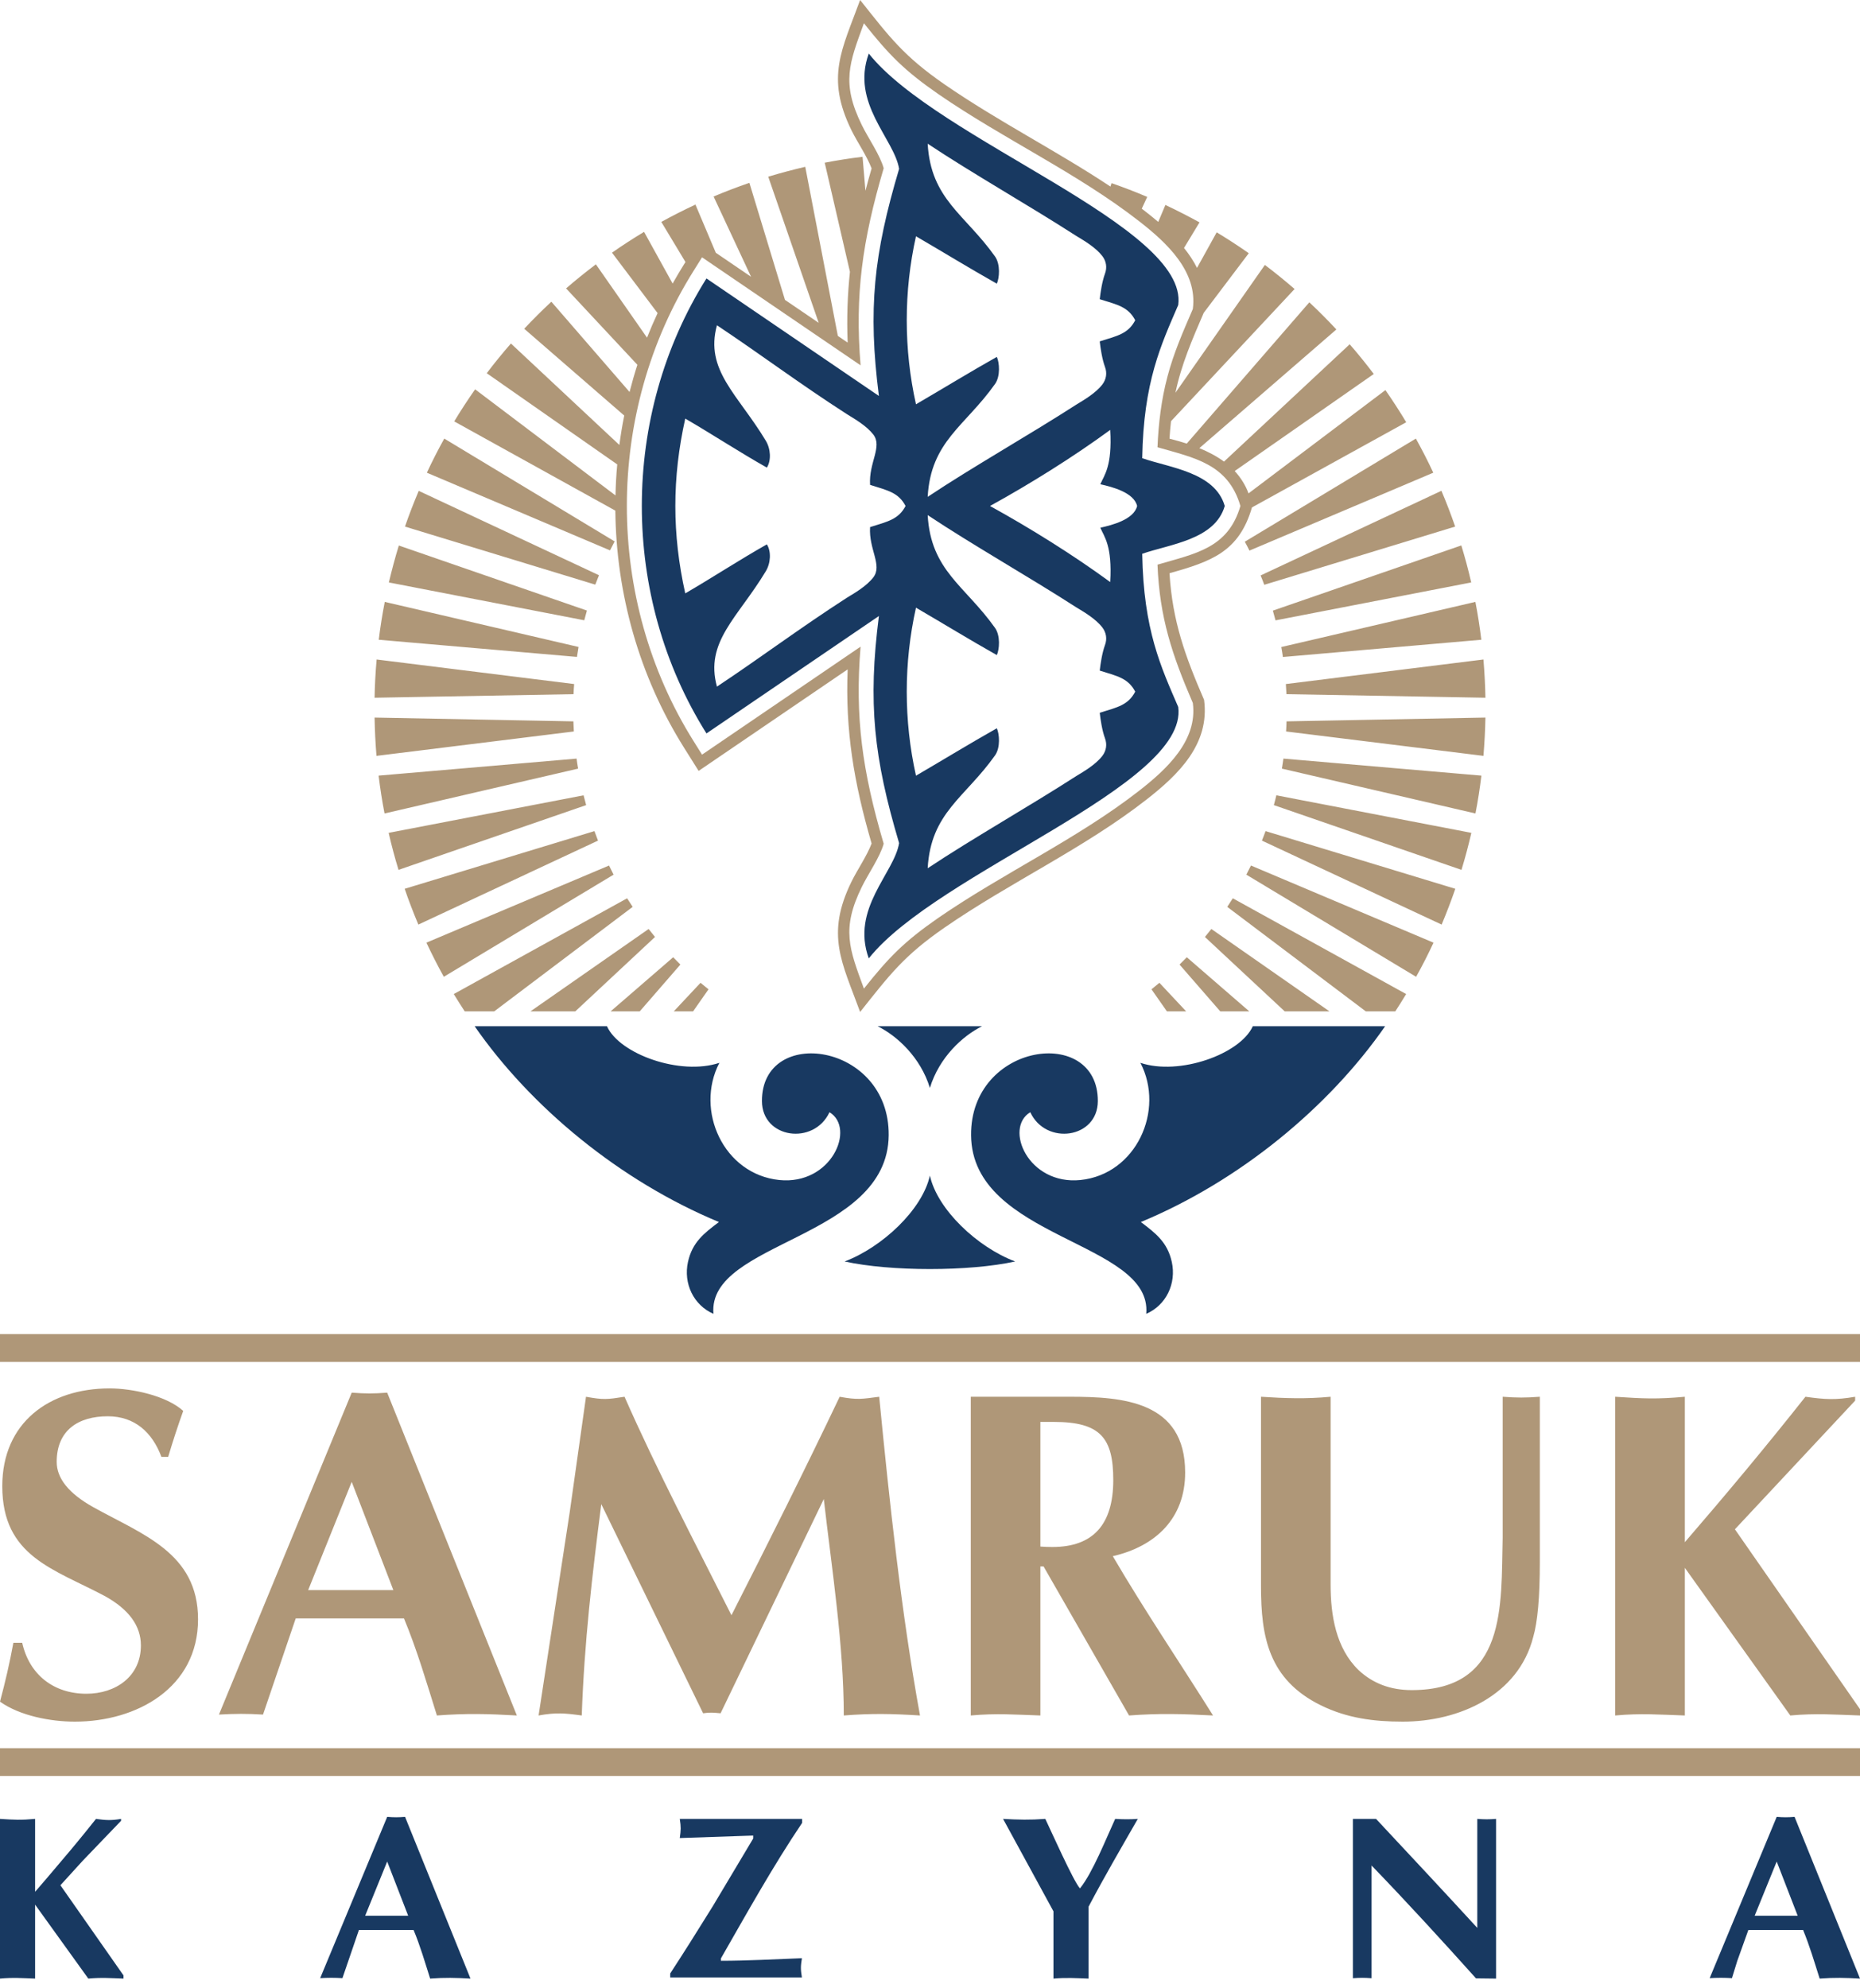 <svg width="160" height="171" viewBox="0 0 160 171" fill="none" xmlns="http://www.w3.org/2000/svg">
<path fill-rule="evenodd" clip-rule="evenodd" d="M0 150.377H160V152.77H0V150.377ZM102.034 86.998H100.38L99.053 85.102C99.282 84.919 99.51 84.73 99.733 84.54L102.034 86.998ZM107.466 86.998H104.969L101.465 82.971C101.681 82.762 101.884 82.553 102.093 82.344L107.466 86.998ZM114.363 86.998H110.513L103.649 80.598C103.838 80.369 104.021 80.141 104.204 79.912L114.363 86.998ZM120.959 85.508C120.659 86.011 120.345 86.508 120.025 86.998H117.488L105.571 78.009C105.734 77.767 105.891 77.519 106.048 77.271L120.959 85.508ZM123.313 81.088C122.849 82.089 122.352 83.063 121.816 84.024L107.211 75.238C107.349 74.976 107.479 74.715 107.61 74.453L123.313 81.088ZM125.189 76.454C124.829 77.493 124.437 78.519 124.012 79.533L108.552 72.309C108.663 72.041 108.761 71.766 108.865 71.492L125.189 76.454ZM126.568 71.642C126.32 72.714 126.039 73.78 125.718 74.826L109.578 69.256C109.656 68.981 109.728 68.694 109.794 68.413L126.568 71.642ZM127.431 66.719C127.301 67.805 127.131 68.896 126.921 69.975L110.271 66.118C110.317 65.83 110.362 65.543 110.402 65.255L127.431 66.719ZM127.778 61.725C127.758 62.823 127.699 63.922 127.608 65.02L110.63 62.921C110.65 62.634 110.663 62.346 110.67 62.052L127.778 61.725ZM127.608 56.73C127.699 57.822 127.758 58.92 127.778 60.019L110.663 59.712C110.65 59.417 110.63 59.13 110.611 58.842L127.608 56.73ZM60.947 85.102L59.62 86.998H57.959L60.261 84.54C60.489 84.73 60.718 84.919 60.947 85.102ZM58.528 82.971L55.031 86.998H52.527L57.907 82.344C58.11 82.553 58.319 82.762 58.528 82.971ZM56.345 80.598L49.487 86.998H45.63L55.796 79.912C55.972 80.141 56.162 80.369 56.345 80.598ZM54.423 78.009L42.512 86.998H39.975C39.655 86.508 39.341 86.011 39.034 85.508L53.946 77.271C54.103 77.519 54.266 77.767 54.423 78.009ZM52.782 75.238L38.178 84.024C37.648 83.069 37.151 82.089 36.681 81.088L52.39 74.453C52.514 74.715 52.651 74.976 52.782 75.238ZM51.442 72.309L35.988 79.533C35.563 78.519 35.164 77.493 34.811 76.454L51.135 71.492C51.233 71.766 51.337 72.041 51.442 72.309ZM50.422 69.256L34.282 74.826C33.961 73.78 33.68 72.721 33.432 71.642L50.2 68.413C50.272 68.694 50.344 68.981 50.422 69.256ZM49.729 66.118L33.079 69.975C32.87 68.903 32.7 67.811 32.569 66.719L49.598 65.255C49.638 65.543 49.677 65.83 49.729 66.118ZM49.363 62.921L32.386 65.02C32.294 63.928 32.242 62.836 32.222 61.725L49.324 62.052C49.337 62.346 49.35 62.634 49.363 62.921ZM49.631 56.508L32.582 55.031C32.713 53.933 32.889 52.847 33.098 51.775L49.768 55.652C49.723 55.94 49.677 56.221 49.631 56.508ZM100.602 49.311C100.857 53.449 101.955 56.449 103.577 60.202C104.087 64 101.374 66.635 98.615 68.785C93.261 72.969 86.874 75.904 81.258 79.787C77.748 82.213 76.532 83.847 73.989 87.05C72.433 82.782 71.001 80.428 73.244 75.846C73.767 74.78 74.571 73.636 74.976 72.557C73.446 67.295 72.708 62.856 72.917 57.58L60.097 66.314L58.836 64.307C54.972 58.149 53.004 51.043 52.932 43.924L39.073 36.249C39.642 35.301 40.243 34.386 40.871 33.49L52.946 42.617C52.965 41.727 53.011 40.838 53.096 39.949L41.871 32.105C42.538 31.222 43.231 30.372 43.95 29.549L53.279 38.276C53.39 37.432 53.527 36.589 53.697 35.746L45.094 28.28C45.852 27.47 46.63 26.698 47.428 25.953L54.155 33.719C54.358 32.935 54.58 32.15 54.828 31.379L48.696 24.809C49.533 24.083 50.389 23.397 51.259 22.737L55.658 29.045C55.94 28.333 56.24 27.633 56.567 26.934L52.645 21.736C53.547 21.102 54.469 20.508 55.404 19.945L57.861 24.391C58.175 23.835 58.496 23.286 58.836 22.743L58.966 22.541L56.887 19.089C57.855 18.553 58.836 18.062 59.823 17.598L61.575 21.743L64.608 23.809L61.385 16.905C62.405 16.474 63.431 16.082 64.464 15.729L67.524 25.796L70.426 27.77L66.085 15.199C67.144 14.879 68.21 14.598 69.269 14.349L72.073 28.895L72.917 29.47C72.832 27.339 72.904 25.352 73.113 23.384L70.943 13.996C72.028 13.787 73.113 13.617 74.198 13.486L74.447 16.409C74.61 15.774 74.787 15.14 74.976 14.487C74.571 13.415 73.767 12.264 73.244 11.205C71.001 6.622 72.433 4.269 73.989 0C76.532 3.203 77.748 4.838 81.258 7.263C85.861 10.44 90.875 12.963 95.523 16.049L95.614 15.755C96.66 16.114 97.687 16.513 98.687 16.938L98.216 17.951C98.347 18.056 98.484 18.154 98.615 18.259C98.948 18.52 99.288 18.795 99.635 19.089L100.249 17.631C101.249 18.102 102.23 18.605 103.184 19.128L101.851 21.331C102.289 21.874 102.668 22.442 102.969 23.044L104.662 19.985C105.61 20.56 106.532 21.155 107.421 21.782L103.544 26.914C102.563 29.189 101.622 31.346 101.112 33.785L108.807 22.789C109.689 23.456 110.539 24.149 111.363 24.861L100.733 36.23C100.674 36.727 100.635 37.23 100.602 37.733C101.099 37.864 101.596 38.001 102.086 38.158L112.631 26.005C113.441 26.764 114.213 27.542 114.958 28.339L103.171 38.55C103.936 38.864 104.655 39.237 105.289 39.708L116.102 29.614C116.828 30.444 117.514 31.3 118.174 32.17L106.211 40.518C106.708 41.061 107.12 41.688 107.401 42.44L119.175 33.556C119.809 34.465 120.404 35.386 120.966 36.321L107.695 43.649C106.584 47.474 104.198 48.297 100.602 49.311ZM76.016 72.577C74.172 66.308 73.531 61.686 74.028 55.626L60.391 64.915L59.679 63.778C52.004 51.553 52.004 35.497 59.679 23.273L60.391 22.135L74.028 31.425C73.531 25.358 74.172 20.736 76.016 14.473C75.702 13.329 74.682 11.878 74.139 10.767C72.348 7.119 73.061 5.432 74.316 2C76.454 4.694 77.774 6.054 80.696 8.08C86.292 11.944 92.679 14.885 98.007 19.043C100.321 20.847 103.041 23.338 102.609 26.581C101.785 28.489 100.955 30.372 100.426 32.399C99.896 34.393 99.654 36.426 99.569 38.472C102.707 39.381 105.642 39.884 106.702 43.525C105.636 47.173 102.831 47.611 99.569 48.572C99.752 53.135 100.825 56.332 102.609 60.47C103.041 63.712 100.321 66.197 98.007 68.007C92.679 72.165 86.292 75.107 80.696 78.97C77.774 80.997 76.454 82.35 74.316 85.043C73.061 81.611 72.348 79.931 74.139 76.284C74.682 75.172 75.702 73.721 76.016 72.577ZM126.915 51.775C127.124 52.854 127.294 53.939 127.425 55.031L110.356 56.515C110.317 56.227 110.271 55.94 110.219 55.658L126.915 51.775ZM125.705 46.918C126.026 47.971 126.313 49.03 126.555 50.102L109.722 53.364C109.65 53.083 109.571 52.808 109.493 52.527L125.705 46.918ZM123.993 42.218C124.424 43.231 124.816 44.257 125.176 45.297L108.754 50.304C108.656 50.036 108.552 49.768 108.44 49.5L123.993 42.218ZM121.796 37.727C122.326 38.688 122.829 39.662 123.293 40.662L107.479 47.363C107.349 47.101 107.218 46.846 107.081 46.598L121.796 37.727ZM52.475 47.343L36.72 40.662C37.184 39.662 37.687 38.681 38.217 37.727L52.873 46.572C52.736 46.827 52.605 47.081 52.475 47.343ZM51.206 50.291L34.837 45.297C35.197 44.251 35.596 43.231 36.02 42.224L51.527 49.481C51.416 49.749 51.311 50.023 51.206 50.291ZM50.259 53.357L33.451 50.102C33.706 49.03 33.987 47.964 34.308 46.925L50.487 52.52C50.409 52.802 50.331 53.076 50.259 53.357ZM49.337 59.712L32.222 60.019C32.242 58.914 32.301 57.816 32.399 56.73L49.389 58.842C49.363 59.13 49.35 59.417 49.337 59.712ZM13.885 125.32C13.101 123.215 11.591 121.829 9.27 121.829C6.727 121.829 4.877 123.038 4.877 125.751C4.877 127.17 5.916 128.464 8.002 129.634C12.238 132.001 17.036 133.563 17.036 139.296C17.036 145.173 11.78 148.096 6.439 148.096C4.36 148.096 1.713 147.599 0 146.376C0.464 144.631 0.824 143.088 1.151 141.31H1.909C2.523 144.062 4.622 145.696 7.433 145.696C9.943 145.696 12.12 144.219 12.12 141.539C12.12 139.859 11.094 138.447 9.035 137.303C4.615 134.949 0.196 133.897 0.196 127.837C0.196 122.378 4.23 119.43 9.433 119.43C11.355 119.43 14.297 120.044 15.761 121.365C15.284 122.698 14.872 123.96 14.467 125.32H13.885ZM25.437 139.218L22.625 147.488C21.24 147.403 20.22 147.409 18.834 147.488L30.255 119.796C31.431 119.887 32.131 119.887 33.307 119.796L44.46 147.566C41.95 147.422 40.113 147.377 37.583 147.566C36.694 144.729 35.89 141.964 34.752 139.218H25.437ZM33.837 136.78L30.255 127.47L26.509 136.78H33.837ZM72.23 120.149C73.76 120.43 74.12 120.345 75.63 120.149C76.506 129.124 77.526 138.715 79.14 147.566C76.735 147.416 75.002 147.377 72.584 147.566C72.584 141.526 71.557 134.988 70.864 128.948L61.986 147.377C61.372 147.324 61.091 147.285 60.483 147.377L51.723 129.386C50.925 135.622 50.265 141.264 50.043 147.566C48.566 147.363 47.82 147.298 46.33 147.566L49.004 130.105L50.409 120.149C51.913 120.423 52.226 120.384 53.723 120.149C56.508 126.464 59.816 132.772 62.921 138.943C66.105 132.687 69.21 126.483 72.23 120.149ZM83.507 120.149H92.019C96.562 120.149 101.949 120.515 101.949 126.666C101.949 130.602 99.419 133.008 95.725 133.864C98.445 138.512 101.485 143.003 104.348 147.566C101.733 147.429 99.759 147.37 97.124 147.566L89.77 134.746H89.495V147.566C87.292 147.494 85.756 147.363 83.507 147.566V120.149ZM89.495 133.034C89.855 133.06 90.169 133.073 90.528 133.073C94.019 133.073 95.765 131.151 95.765 127.314C95.765 123.705 94.673 122.313 90.653 122.313H89.495V133.034ZM108.473 120.149C110.572 120.286 112.35 120.345 114.461 120.149C114.461 125.535 114.461 130.922 114.461 136.309C114.461 138.943 114.912 141.768 116.867 143.663C118.096 144.814 119.619 145.383 121.437 145.383C129.647 145.383 129.118 138.107 129.262 132.269V120.149C130.478 120.24 131.242 120.24 132.458 120.149V134.38C132.458 137.368 132.269 139.512 131.89 140.813C130.608 145.84 125.496 148.096 120.665 148.096C118.181 148.096 115.88 147.801 113.618 146.69C109.114 144.474 108.473 140.767 108.473 136.466V120.149ZM138.943 120.149C141.323 120.306 142.519 120.371 144.932 120.149V132.661C148.475 128.556 151.94 124.405 155.306 120.149C156.993 120.384 157.888 120.443 159.582 120.149V120.482L149.24 131.55L160 147.024V147.566C157.79 147.494 156.254 147.363 154.005 147.566L144.932 134.864V147.566C142.722 147.494 141.186 147.363 138.943 147.566V120.149ZM0 114.762H160V117.155H0V114.762Z" fill="#AF9778"/>
<path fill-rule="evenodd" clip-rule="evenodd" d="M75.499 88.279C77.173 89.109 79.186 90.953 79.99 93.581C80.794 90.953 82.801 89.109 84.475 88.279H75.499ZM0 156.463C1.203 156.541 1.811 156.574 3.02 156.463V162.732C3.602 162.065 4.217 161.346 4.87 160.568C5.844 159.424 6.426 158.725 6.622 158.483C6.936 158.11 7.479 157.437 8.257 156.463C9.106 156.581 9.564 156.607 10.414 156.463V156.626L7.106 160.072L5.197 162.17L10.623 169.923V170.198C9.512 170.159 8.734 170.093 7.596 170.198L3.02 163.837V170.198C1.909 170.159 1.131 170.093 0 170.198V156.463ZM30.876 166.014L29.457 170.159C28.758 170.119 28.241 170.119 27.542 170.159L33.307 156.286C33.896 156.332 34.255 156.332 34.844 156.286L40.472 170.198C39.204 170.126 38.276 170.1 37.001 170.198C36.556 168.799 36.145 167.374 35.576 166.014H30.876ZM35.112 164.791L33.307 160.13L31.412 164.791H35.112ZM58.476 156.463H69.001V156.803C66.491 160.529 64.255 164.556 62.013 168.465V168.668C64.281 168.668 66.706 168.531 68.981 168.446C68.87 169.158 68.864 169.381 68.981 170.1H57.652V169.76C58.751 168.073 59.967 166.151 61.307 163.987L64.791 158.15V157.895L58.476 158.11C58.574 157.372 58.587 157.202 58.476 156.463ZM90.62 164.412L86.286 156.463C87.626 156.535 88.574 156.561 89.92 156.463C90.306 157.261 92.372 161.902 92.901 162.438C93.973 161.131 95.17 158.11 95.928 156.463C96.641 156.502 97.164 156.509 97.876 156.463C96.431 158.98 95 161.431 93.64 164.014V170.198C92.529 170.159 91.757 170.1 90.62 170.198V164.412ZM116.377 156.463H118.371C121.28 159.581 124.195 162.693 127.078 165.837V156.463C127.693 156.509 128.078 156.509 128.693 156.463V170.198L126.967 170.178C123.993 166.864 121.077 163.68 117.985 160.47V170.165C117.37 170.119 116.991 170.119 116.377 170.165V156.463ZM150.397 166.014L149.442 168.681L148.985 170.159C148.285 170.119 147.769 170.119 147.069 170.159L152.835 156.286C153.423 156.332 153.783 156.332 154.371 156.286L160 170.198C158.732 170.126 157.803 170.1 156.529 170.198C156.078 168.779 155.672 167.393 155.104 166.014H150.397ZM154.639 164.791L152.835 160.13L150.939 164.791H154.639ZM105.355 43.525C104.512 40.616 100.635 40.243 98.255 39.413C98.367 32.83 99.883 29.646 101.354 26.234C102.256 19.474 80.631 12.041 74.734 4.608C73.172 8.884 76.918 11.93 77.343 14.525C75.159 21.867 74.649 26.574 75.604 34.059L60.771 23.952C53.357 35.765 53.357 51.285 60.771 63.091L75.604 52.991C74.649 60.476 75.159 65.183 77.343 72.524C76.918 75.12 73.172 78.159 74.734 82.441C80.631 75.008 102.256 67.576 101.354 60.816C99.883 57.404 98.367 54.22 98.255 47.637C100.635 46.807 104.512 46.434 105.355 43.525ZM85.161 43.525C88.593 41.636 92.326 39.308 95.503 36.981C95.686 40.126 94.98 40.877 94.653 41.655C95.647 41.877 97.543 42.355 97.817 43.525C97.543 44.695 95.647 45.172 94.653 45.395C94.98 46.172 95.686 46.924 95.503 50.069C92.326 47.741 88.593 45.414 85.161 43.525ZM78.794 52.272C81.115 53.625 83.409 55.031 85.749 56.351C85.972 55.861 86.07 54.691 85.593 54.011C83.017 50.376 80.069 49.095 79.801 44.309C83.684 46.892 88.436 49.572 92.588 52.246C93.228 52.631 94.242 53.22 94.823 53.971C95.163 54.416 95.248 54.959 95.052 55.488C94.797 56.194 94.673 57.07 94.601 57.685C96.157 58.168 97.046 58.345 97.654 59.495C97.046 60.653 96.157 60.829 94.601 61.313C94.673 61.927 94.797 62.803 95.052 63.509C95.248 64.039 95.163 64.581 94.823 65.026C94.242 65.778 93.228 66.366 92.588 66.752C88.436 69.426 83.684 72.106 79.801 74.688C80.069 69.896 83.017 68.621 85.593 64.98C86.07 64.307 85.972 63.13 85.749 62.646C83.409 63.967 81.115 65.372 78.794 66.726C77.735 61.98 77.735 57.018 78.794 52.272ZM78.794 20.324C81.115 21.677 83.409 23.083 85.749 24.403C85.972 23.913 86.07 22.743 85.593 22.063C83.017 18.428 80.069 17.147 79.801 12.362C83.684 14.944 88.436 17.624 92.588 20.298C93.228 20.684 94.242 21.272 94.823 22.024C95.163 22.468 95.248 23.011 95.052 23.54C94.797 24.246 94.673 25.122 94.601 25.737C96.157 26.221 97.046 26.397 97.654 27.548C97.046 28.705 96.157 28.881 94.601 29.365C94.673 29.98 94.797 30.856 95.052 31.562C95.248 32.091 95.163 32.634 94.823 33.078C94.242 33.83 93.228 34.412 92.588 34.804C88.436 37.478 83.684 40.152 79.801 42.74C80.069 37.949 83.017 36.674 85.593 33.032C86.07 32.359 85.972 31.183 85.749 30.699C83.409 32.019 81.115 33.425 78.794 34.778C77.735 30.032 77.735 25.07 78.794 20.324ZM58.947 36.007C61.274 37.36 63.627 38.903 65.968 40.224C66.353 39.609 66.301 38.609 65.87 37.903C63.464 33.908 60.614 31.843 61.673 27.979C65.556 30.568 68.733 32.974 72.884 35.647C73.525 36.04 74.538 36.628 75.12 37.373C75.93 38.426 74.721 39.792 74.845 41.708C76.401 42.198 77.29 42.374 77.898 43.525C77.29 44.675 76.401 44.852 74.845 45.342C74.721 47.258 75.93 48.624 75.12 49.67C74.538 50.422 73.525 51.01 72.884 51.396C68.733 54.076 65.556 56.482 61.673 59.064C60.614 55.207 63.464 53.141 65.87 49.147C66.301 48.441 66.353 47.441 65.968 46.826C63.627 48.147 61.274 49.69 58.947 51.043C57.809 45.957 57.809 41.093 58.947 36.007ZM79.99 101.125C80.637 104.054 84.082 107.29 87.325 108.512C83.39 109.381 76.584 109.381 72.655 108.512C75.891 107.29 79.343 104.054 79.99 101.125ZM98.602 113.016C100.315 112.271 101.21 110.414 100.798 108.545C100.426 106.858 99.412 106.08 98.138 105.119C106.682 101.569 114.324 95.222 119.149 88.279H107.767C106.682 90.678 101.446 92.548 98.099 91.424C100.23 95.522 97.726 101.014 92.947 101.504C88.436 101.962 86.351 97.039 88.626 95.673C89.96 98.549 94.424 97.948 94.438 94.718C94.457 88.168 83.468 89.678 83.533 97.654C83.605 106.61 99.151 106.753 98.602 113.016ZM61.372 113.016C59.666 112.271 58.77 110.414 59.182 108.545C59.555 106.858 60.561 106.08 61.843 105.119C53.298 101.569 45.65 95.222 40.832 88.279H52.213C53.292 90.678 58.528 92.548 61.882 91.424C59.751 95.522 62.248 101.014 67.033 101.504C71.537 101.962 73.623 97.039 71.354 95.673C70.014 98.549 65.556 97.948 65.543 94.718C65.523 88.168 76.512 89.678 76.447 97.654C76.368 106.61 60.829 106.753 61.372 113.016Z" fill="#183961"/>
</svg>
